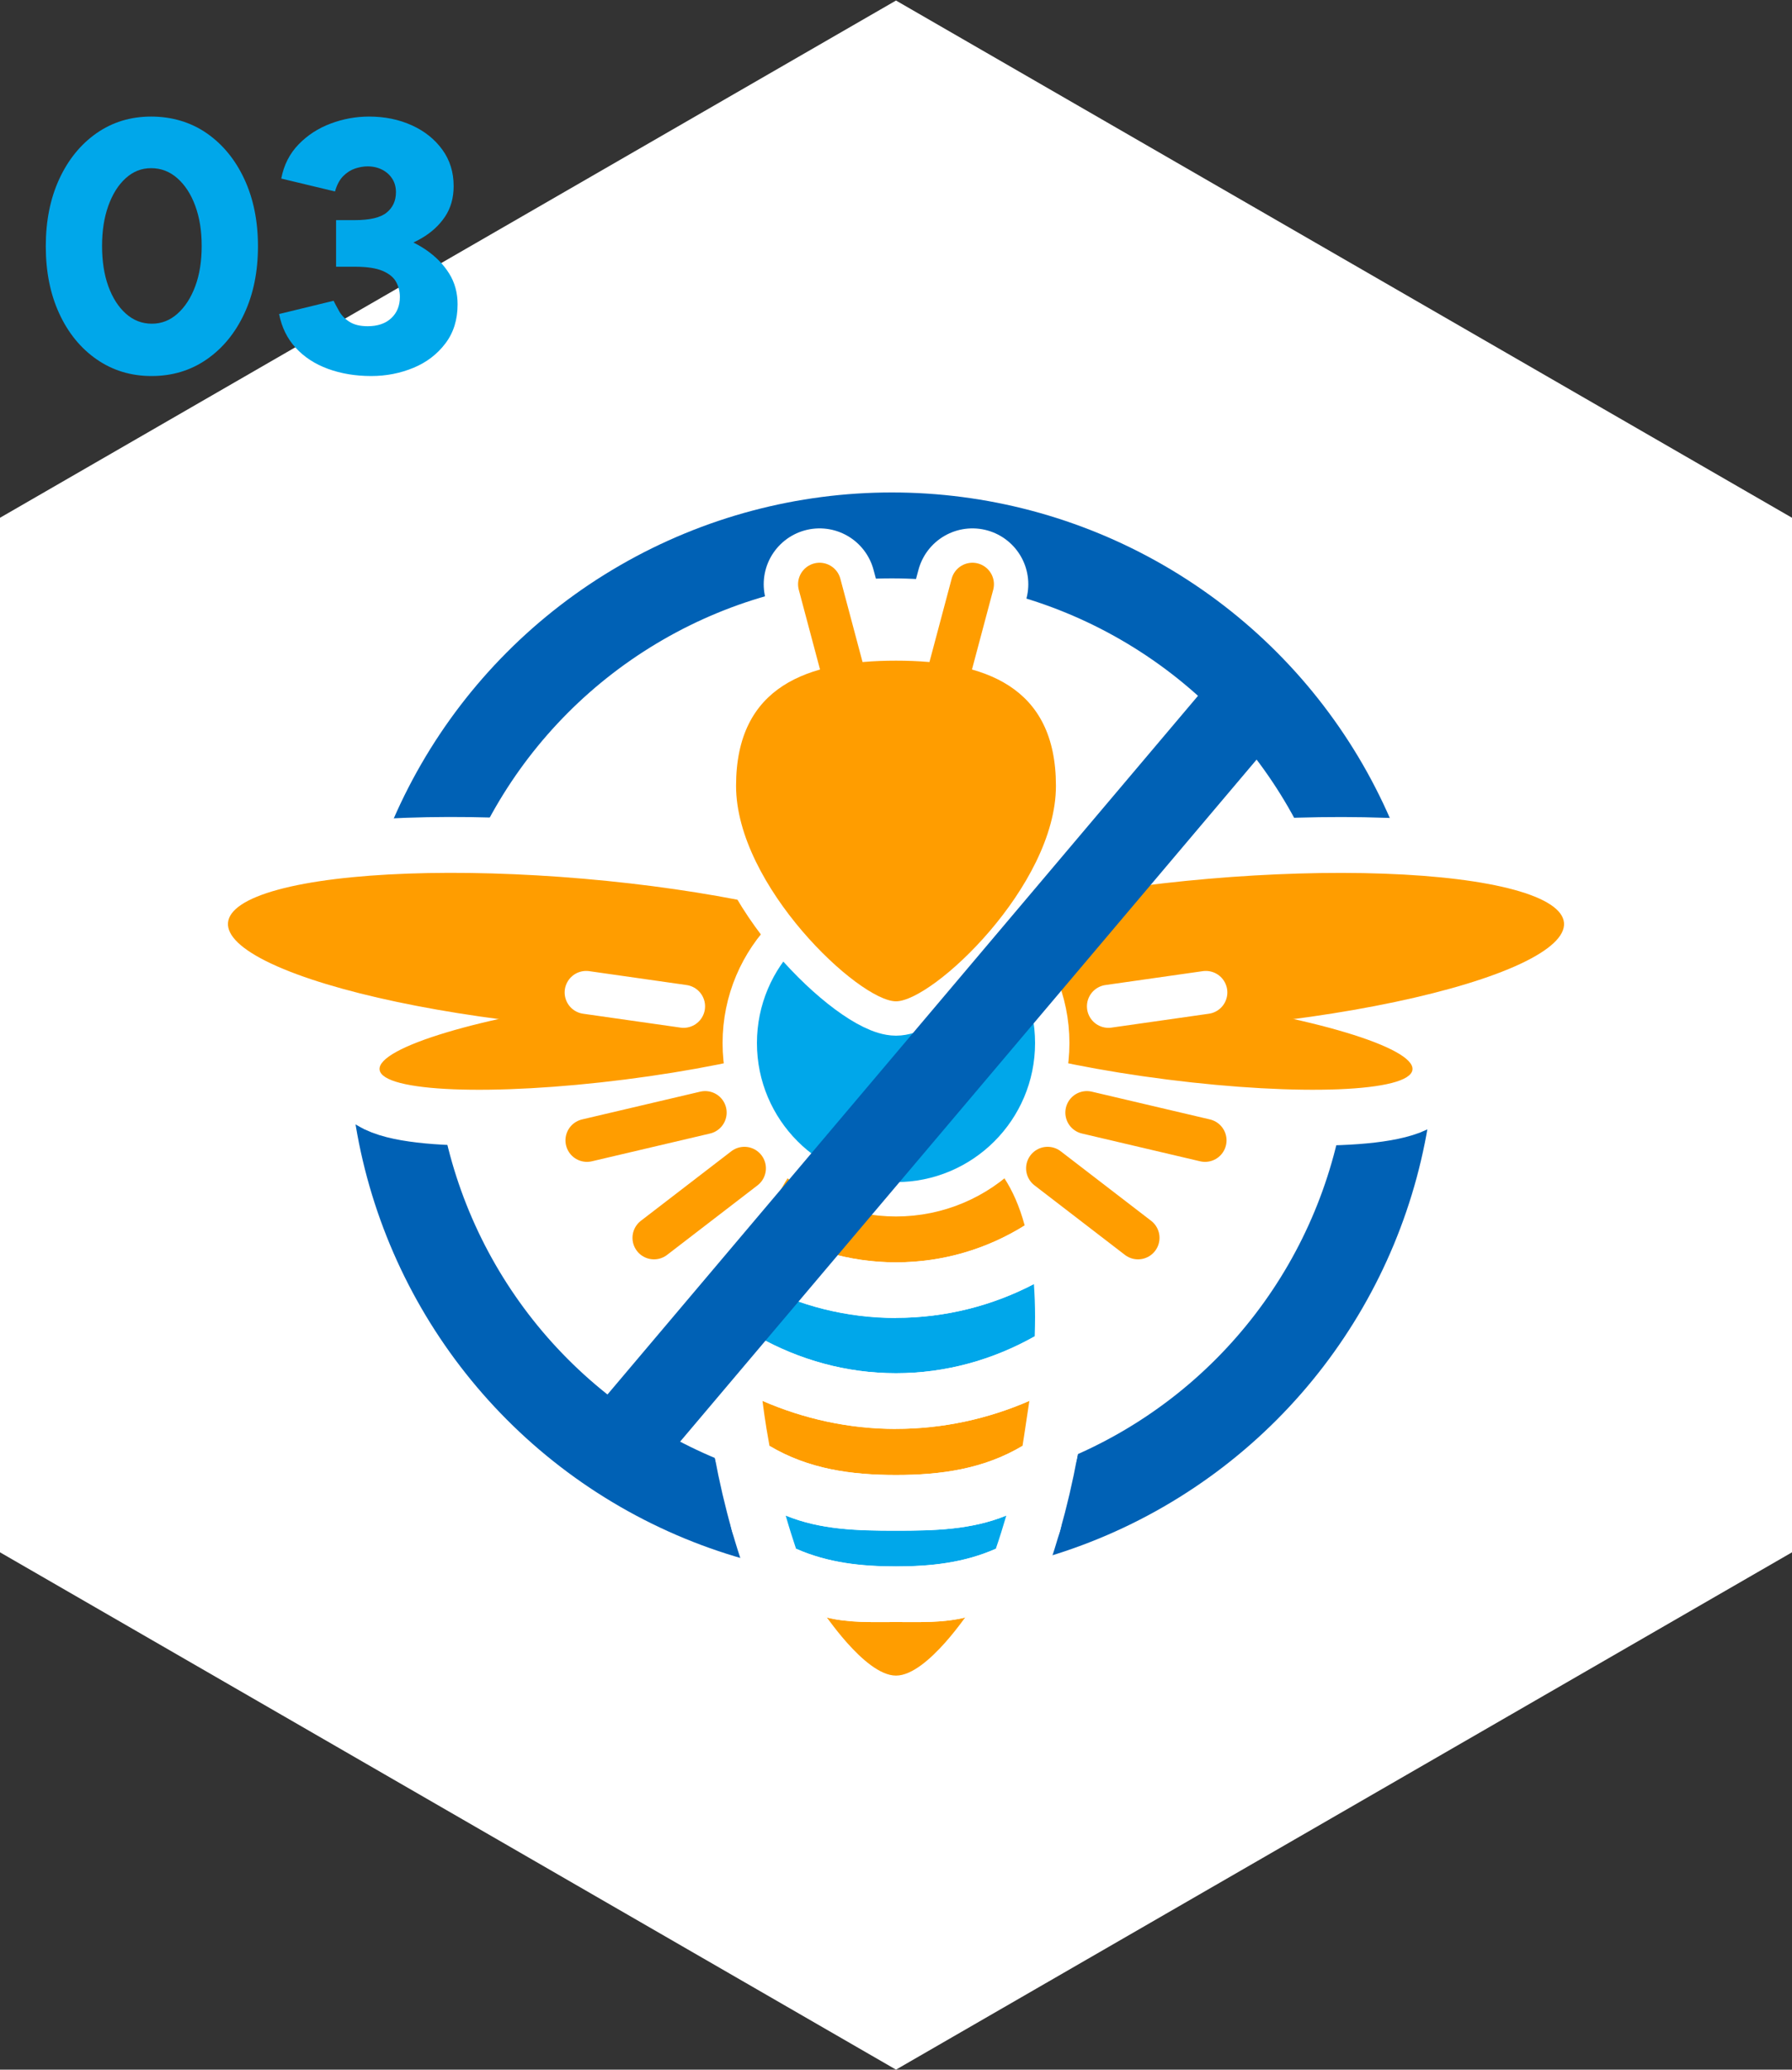 <?xml version="1.0" encoding="UTF-8"?><svg id="_イヤー_2" xmlns="http://www.w3.org/2000/svg" width="200" height="231" viewBox="0 0 200 231"><rect x="0" y="0" width="200" height="231" fill="#333333" stroke="none"/><defs><style>.cls-1{fill:#ff9d00;}.cls-2{fill:#fff;}.cls-3{stroke:#0061b5;stroke-width:9.59px;}.cls-3,.cls-4,.cls-5,.cls-6,.cls-7,.cls-8{fill:none;}.cls-3,.cls-7{stroke-miterlimit:10;}.cls-9{fill:#00a7ea;}.cls-4{stroke-width:12.47px;}.cls-4,.cls-5,.cls-7{stroke:#fff;}.cls-4,.cls-5,.cls-8{stroke-linecap:round;stroke-linejoin:round;}.cls-5,.cls-8{stroke-width:4.8px;}.cls-7{stroke-width:7.67px;}.cls-8{stroke:#ff9d00;}</style></defs><g id="_定デザイン"><g><rect class="cls-6" width="200" height="231"/><polygon class="cls-2" points="200 173.26 200 57.79 100 .06 0 57.79 0 173.26 100 231 200 173.26"/><g><path class="cls-9" d="M16.91,41.97c-2.29,0-4.33-.62-6.12-1.86-1.79-1.24-3.18-2.95-4.18-5.12-1-2.17-1.5-4.67-1.5-7.5s.5-5.33,1.5-7.5c1-2.17,2.39-3.88,4.16-5.12,1.77-1.24,3.81-1.86,6.1-1.86s4.41,.62,6.2,1.86c1.79,1.24,3.19,2.95,4.2,5.12,1.01,2.17,1.52,4.67,1.52,7.5s-.51,5.33-1.52,7.5c-1.01,2.17-2.41,3.88-4.2,5.12-1.79,1.24-3.84,1.86-6.16,1.86Zm.04-5.84c1.07,0,2.02-.37,2.86-1.12,.84-.75,1.5-1.77,1.98-3.06,.48-1.29,.72-2.79,.72-4.5s-.24-3.17-.72-4.48c-.48-1.31-1.15-2.33-2-3.08-.85-.75-1.83-1.12-2.92-1.12s-2.01,.37-2.84,1.12c-.83,.75-1.47,1.77-1.94,3.08-.47,1.31-.7,2.8-.7,4.48s.23,3.21,.7,4.5c.47,1.29,1.12,2.31,1.96,3.06,.84,.75,1.81,1.12,2.9,1.12Z"/><path class="cls-9" d="M41.43,41.97c-1.76,0-3.37-.27-4.82-.8-1.45-.53-2.65-1.31-3.6-2.34-.95-1.03-1.57-2.29-1.86-3.78l6.08-1.48c.16,.32,.37,.71,.62,1.16,.25,.45,.63,.85,1.14,1.18,.51,.33,1.19,.5,2.04,.5,1.12,0,2-.3,2.64-.9,.64-.6,.96-1.39,.96-2.38,0-.59-.14-1.14-.42-1.66s-.79-.93-1.52-1.24c-.73-.31-1.77-.46-3.1-.46h-2.08v-4.16h1.84c1.57,0,3.06,.19,4.46,.58,1.4,.39,2.65,.95,3.74,1.7,1.09,.75,1.95,1.63,2.58,2.64,.63,1.01,.94,2.16,.94,3.44,0,1.71-.45,3.16-1.36,4.36-.91,1.2-2.09,2.11-3.56,2.72-1.47,.61-3.04,.92-4.72,.92Zm-3.92-13.52v-3.88h2.08c1.68,0,2.87-.28,3.56-.84,.69-.56,1.04-1.32,1.04-2.28,0-.56-.13-1.05-.4-1.48-.27-.43-.64-.77-1.12-1.02-.48-.25-1.03-.38-1.64-.38-.45,0-.92,.08-1.4,.24-.48,.16-.92,.44-1.32,.84-.4,.4-.71,.97-.92,1.72l-6-1.44c.29-1.52,.94-2.79,1.94-3.82,1-1.03,2.19-1.8,3.58-2.32,1.39-.52,2.81-.78,4.28-.78,1.76,0,3.35,.33,4.78,.98,1.43,.65,2.56,1.56,3.4,2.72,.84,1.16,1.26,2.51,1.26,4.06,0,1.33-.33,2.48-.98,3.44-.65,.96-1.52,1.75-2.6,2.38-1.08,.63-2.29,1.09-3.62,1.4-1.33,.31-2.69,.46-4.08,.46h-1.84Z"/></g><g><circle class="cls-3" cx="99.54" cy="115.63" r="55.87"/><g><g><g><ellipse class="cls-4" cx="64.41" cy="106.35" rx="8.3" ry="39.11" transform="translate(-47.08 161.38) rotate(-85.07)"/><ellipse class="cls-4" cx="69.16" cy="116.01" rx="27.01" ry="4.52" transform="translate(-14.03 9.61) rotate(-7.22)"/><ellipse class="cls-4" cx="135.59" cy="106.35" rx="39.11" ry="8.3" transform="translate(-8.64 12.05) rotate(-4.93)"/><ellipse class="cls-4" cx="130.84" cy="116.01" rx="4.52" ry="27.01" transform="translate(-.69 231.23) rotate(-82.78)"/></g><path class="cls-4" d="M114.36,136.77c-2.32-8.55-7.87-11.04-14.36-11.04s-12.04,2.49-14.36,11.04c4.17,2.6,9.09,4.12,14.36,4.12s10.19-1.51,14.36-4.12Z"/><path class="cls-4" d="M100,181.04c-2.64,0-5.23,.11-7.75-.51-.62-1.09,4.16,6.49,7.75,6.49s8.38-7.58,7.75-6.49c-2.52,.62-5.11,.51-7.75,.51Z"/><path class="cls-4" d="M87.69,169.16c.8,2.8,1.66,5.14,1.17,3.7,3.54,1.57,7.27,1.97,11.14,1.97s7.6-.4,11.14-1.97c.41-1.19,.8-2.43,1.17-3.7-3.9,1.59-8.03,1.69-12.31,1.69s-8.41-.09-12.31-1.69Z"/><path class="cls-4" d="M114.9,156.35c-4.62,2.01-9.64,3.13-14.9,3.13s-10.27-1.12-14.9-3.13c.07,.51,.25,2.15,.78,5.03,4.35,2.59,9.11,3.25,14.12,3.25s9.77-.66,14.12-3.25c.11-.59,.93-6.25,.78-5.03Z"/><path class="cls-4" d="M115.48,149.15c.02-.73,.04-1.45,.04-2.16,0-1.3-.05-2.52-.13-3.67-4.61,2.4-9.84,3.77-15.39,3.77s-10.78-1.37-15.39-3.77c0,.4-.13,.28-.13,3.67,0,.71,.02,1.43,.04,2.16,4.67,2.63,9.92,4.12,15.48,4.12s10.81-1.49,15.48-4.12Z"/><path class="cls-4" d="M100,147.09c5.55,0,10.78-1.37,15.39-3.77h0c-.13-1.86-.35-3.53-.67-5.03,0-.04-.02-.08-.02-.11-.1-.48-.21-.95-.33-1.39h0c-4.17,2.59-9.09,4.11-14.36,4.11s-10.19-1.51-14.36-4.12h0c-.12,.45-.23,.92-.34,1.41l-.02,.11c-.32,1.51-.54,3.18-.67,5.04,4.61,2.4,9.84,3.77,15.39,3.77Z"/><path class="cls-4" d="M100,159.48c5.25,0,10.27-1.12,14.9-3.13,.15-1.21,.28-2.42,.37-3.62v-.05c.1-1.19,.17-2.37,.21-3.52h0c-4.67,2.62-9.92,4.11-15.48,4.11s-10.81-1.49-15.48-4.12h0c.04,1.17,.11,2.35,.2,3.55v.03c.1,1.2,.23,2.41,.38,3.63,4.62,2.01,9.64,3.13,14.9,3.13Z"/><path class="cls-4" d="M100,164.63c-5,0-9.77-.66-14.12-3.25h0c.49,2.66,1.1,5.28,1.81,7.77h0c3.9,1.59,8.03,1.69,12.31,1.69s8.41-.09,12.31-1.69h0c.71-2.5,1.32-5.11,1.81-7.77-4.34,2.59-9.11,3.25-14.12,3.25Z"/><path class="cls-4" d="M88.86,172.86c.5,1.44,1.03,2.81,1.59,4.09v.02c.57,1.28,1.17,2.48,1.79,3.56,2.52,.62,5.11,.51,7.75,.51s5.23,.11,7.75-.51c.62-1.09,1.22-2.28,1.79-3.56h0c.56-1.3,1.1-2.66,1.6-4.1h0c-3.54,1.57-7.27,1.97-11.14,1.97s-7.6-.4-11.14-1.97Z"/><g><circle class="cls-4" cx="100" cy="116.42" r="15.52"/><circle class="cls-4" cx="100" cy="116.42" r="15.52"/></g><g><path class="cls-4" d="M117.85,87.71c0,11.14-13.73,24.05-17.85,24.05s-17.85-12.91-17.85-24.05,7.99-13.97,17.85-13.97,17.85,2.82,17.85,13.97Z"/><path class="cls-4" d="M117.85,87.71c0,11.14-13.73,24.05-17.85,24.05s-17.85-12.91-17.85-24.05,7.99-13.97,17.85-13.97,17.85,2.82,17.85,13.97Z"/></g><g><line class="cls-4" x1="91.47" y1="65.21" x2="94.57" y2="76.85"/><line class="cls-4" x1="108.53" y1="65.21" x2="105.43" y2="76.85"/></g><g><g><line class="cls-4" x1="78.7" y1="124.18" x2="65.51" y2="127.28"/><line class="cls-4" x1="83.08" y1="130.4" x2="72.99" y2="138.16"/><line class="cls-4" x1="76.29" y1="112.32" x2="65.42" y2="110.77"/></g><g><line class="cls-4" x1="121.3" y1="124.18" x2="134.49" y2="127.28"/><line class="cls-4" x1="116.92" y1="130.4" x2="127.01" y2="138.16"/><line class="cls-4" x1="123.71" y1="112.32" x2="134.58" y2="110.77"/></g></g></g><g><g><ellipse class="cls-1" cx="64.41" cy="106.35" rx="8.3" ry="39.11" transform="translate(-47.08 161.38) rotate(-85.07)"/><ellipse class="cls-1" cx="69.16" cy="116.01" rx="27.01" ry="4.52" transform="translate(-14.03 9.61) rotate(-7.22)"/><ellipse class="cls-1" cx="135.59" cy="106.35" rx="39.11" ry="8.3" transform="translate(-8.64 12.05) rotate(-4.93)"/><ellipse class="cls-1" cx="130.84" cy="116.01" rx="4.52" ry="27.01" transform="translate(-.69 231.23) rotate(-82.78)"/></g><path class="cls-1" d="M114.36,136.77c-2.32-8.55-7.87-11.04-14.36-11.04s-12.04,2.49-14.36,11.04c4.17,2.6,9.09,4.12,14.36,4.12s10.19-1.51,14.36-4.12Z"/><path class="cls-1" d="M100,181.04c-2.64,0-5.23,.11-7.75-.51-.62-1.09,4.16,6.49,7.75,6.49s8.38-7.58,7.75-6.49c-2.52,.62-5.11,.51-7.75,.51Z"/><path class="cls-9" d="M87.69,169.16c.8,2.8,1.66,5.14,1.17,3.7,3.54,1.57,7.27,1.97,11.14,1.97s7.6-.4,11.14-1.97c.41-1.19,.8-2.43,1.17-3.7-3.9,1.59-8.03,1.69-12.31,1.69s-8.41-.09-12.31-1.69Z"/><path class="cls-1" d="M114.9,156.35c-4.62,2.01-9.64,3.13-14.9,3.13s-10.27-1.12-14.9-3.13c.07,.51,.25,2.15,.78,5.03,4.35,2.59,9.11,3.25,14.12,3.25s9.77-.66,14.12-3.25c.11-.59,.93-6.25,.78-5.03Z"/><path class="cls-9" d="M115.48,149.15c.02-.73,.04-1.45,.04-2.16,0-1.3-.05-2.52-.13-3.67-4.61,2.4-9.84,3.77-15.39,3.77s-10.78-1.37-15.39-3.77c0,.4-.13,.28-.13,3.67,0,.71,.02,1.43,.04,2.16,4.67,2.63,9.92,4.12,15.48,4.12s10.81-1.49,15.48-4.12Z"/><path class="cls-2" d="M100,147.09c5.55,0,10.78-1.37,15.39-3.77h0c-.13-1.86-.35-3.53-.67-5.03,0-.04-.02-.08-.02-.11-.1-.48-.21-.95-.33-1.39h0c-4.17,2.59-9.09,4.11-14.36,4.11s-10.19-1.51-14.36-4.12h0c-.12,.45-.23,.92-.34,1.41l-.02,.11c-.32,1.51-.54,3.18-.67,5.04,4.61,2.4,9.84,3.77,15.39,3.77Z"/><path class="cls-2" d="M100,159.48c5.25,0,10.27-1.12,14.9-3.13,.15-1.21,.28-2.42,.37-3.62v-.05c.1-1.19,.17-2.37,.21-3.52h0c-4.67,2.62-9.92,4.11-15.48,4.11s-10.81-1.49-15.48-4.12h0c.04,1.17,.11,2.35,.2,3.55v.03c.1,1.2,.23,2.41,.38,3.63,4.62,2.01,9.64,3.13,14.9,3.13Z"/><path class="cls-2" d="M100,164.63c-5,0-9.77-.66-14.12-3.25h0c.49,2.66,1.1,5.28,1.81,7.77h0c3.9,1.59,8.03,1.69,12.31,1.69s8.41-.09,12.31-1.69h0c.71-2.5,1.32-5.11,1.81-7.77-4.34,2.59-9.11,3.25-14.12,3.25Z"/><path class="cls-2" d="M88.86,172.86c.5,1.44,1.03,2.81,1.59,4.09v.02c.57,1.28,1.17,2.48,1.79,3.56,2.52,.62,5.11,.51,7.75,.51s5.23,.11,7.75-.51c.62-1.09,1.22-2.28,1.79-3.56h0c.56-1.3,1.1-2.66,1.6-4.1h0c-3.54,1.57-7.27,1.97-11.14,1.97s-7.6-.4-11.14-1.97Z"/><g><circle class="cls-7" cx="100" cy="116.42" r="15.52"/><circle class="cls-9" cx="100" cy="116.42" r="15.52"/></g><g><path class="cls-7" d="M117.85,87.71c0,11.14-13.73,24.05-17.85,24.05s-17.85-12.91-17.85-24.05,7.99-13.97,17.85-13.97,17.85,2.82,17.85,13.97Z"/><path class="cls-1" d="M117.85,87.71c0,11.14-13.73,24.05-17.85,24.05s-17.85-12.91-17.85-24.05,7.99-13.97,17.85-13.97,17.85,2.82,17.85,13.97Z"/></g><g><line class="cls-8" x1="91.47" y1="65.21" x2="94.57" y2="76.85"/><line class="cls-8" x1="108.53" y1="65.21" x2="105.43" y2="76.85"/></g><g><g><line class="cls-8" x1="78.7" y1="124.18" x2="65.51" y2="127.28"/><line class="cls-8" x1="83.08" y1="130.4" x2="72.99" y2="138.16"/><line class="cls-5" x1="76.29" y1="112.32" x2="65.42" y2="110.77"/></g><g><line class="cls-8" x1="121.3" y1="124.18" x2="134.49" y2="127.28"/><line class="cls-8" x1="116.92" y1="130.4" x2="127.01" y2="138.16"/><line class="cls-5" x1="123.71" y1="112.32" x2="134.58" y2="110.77"/></g></g></g></g><line class="cls-3" x1="139.96" y1="77.69" x2="68.18" y2="162.62"/></g></g></g></svg>